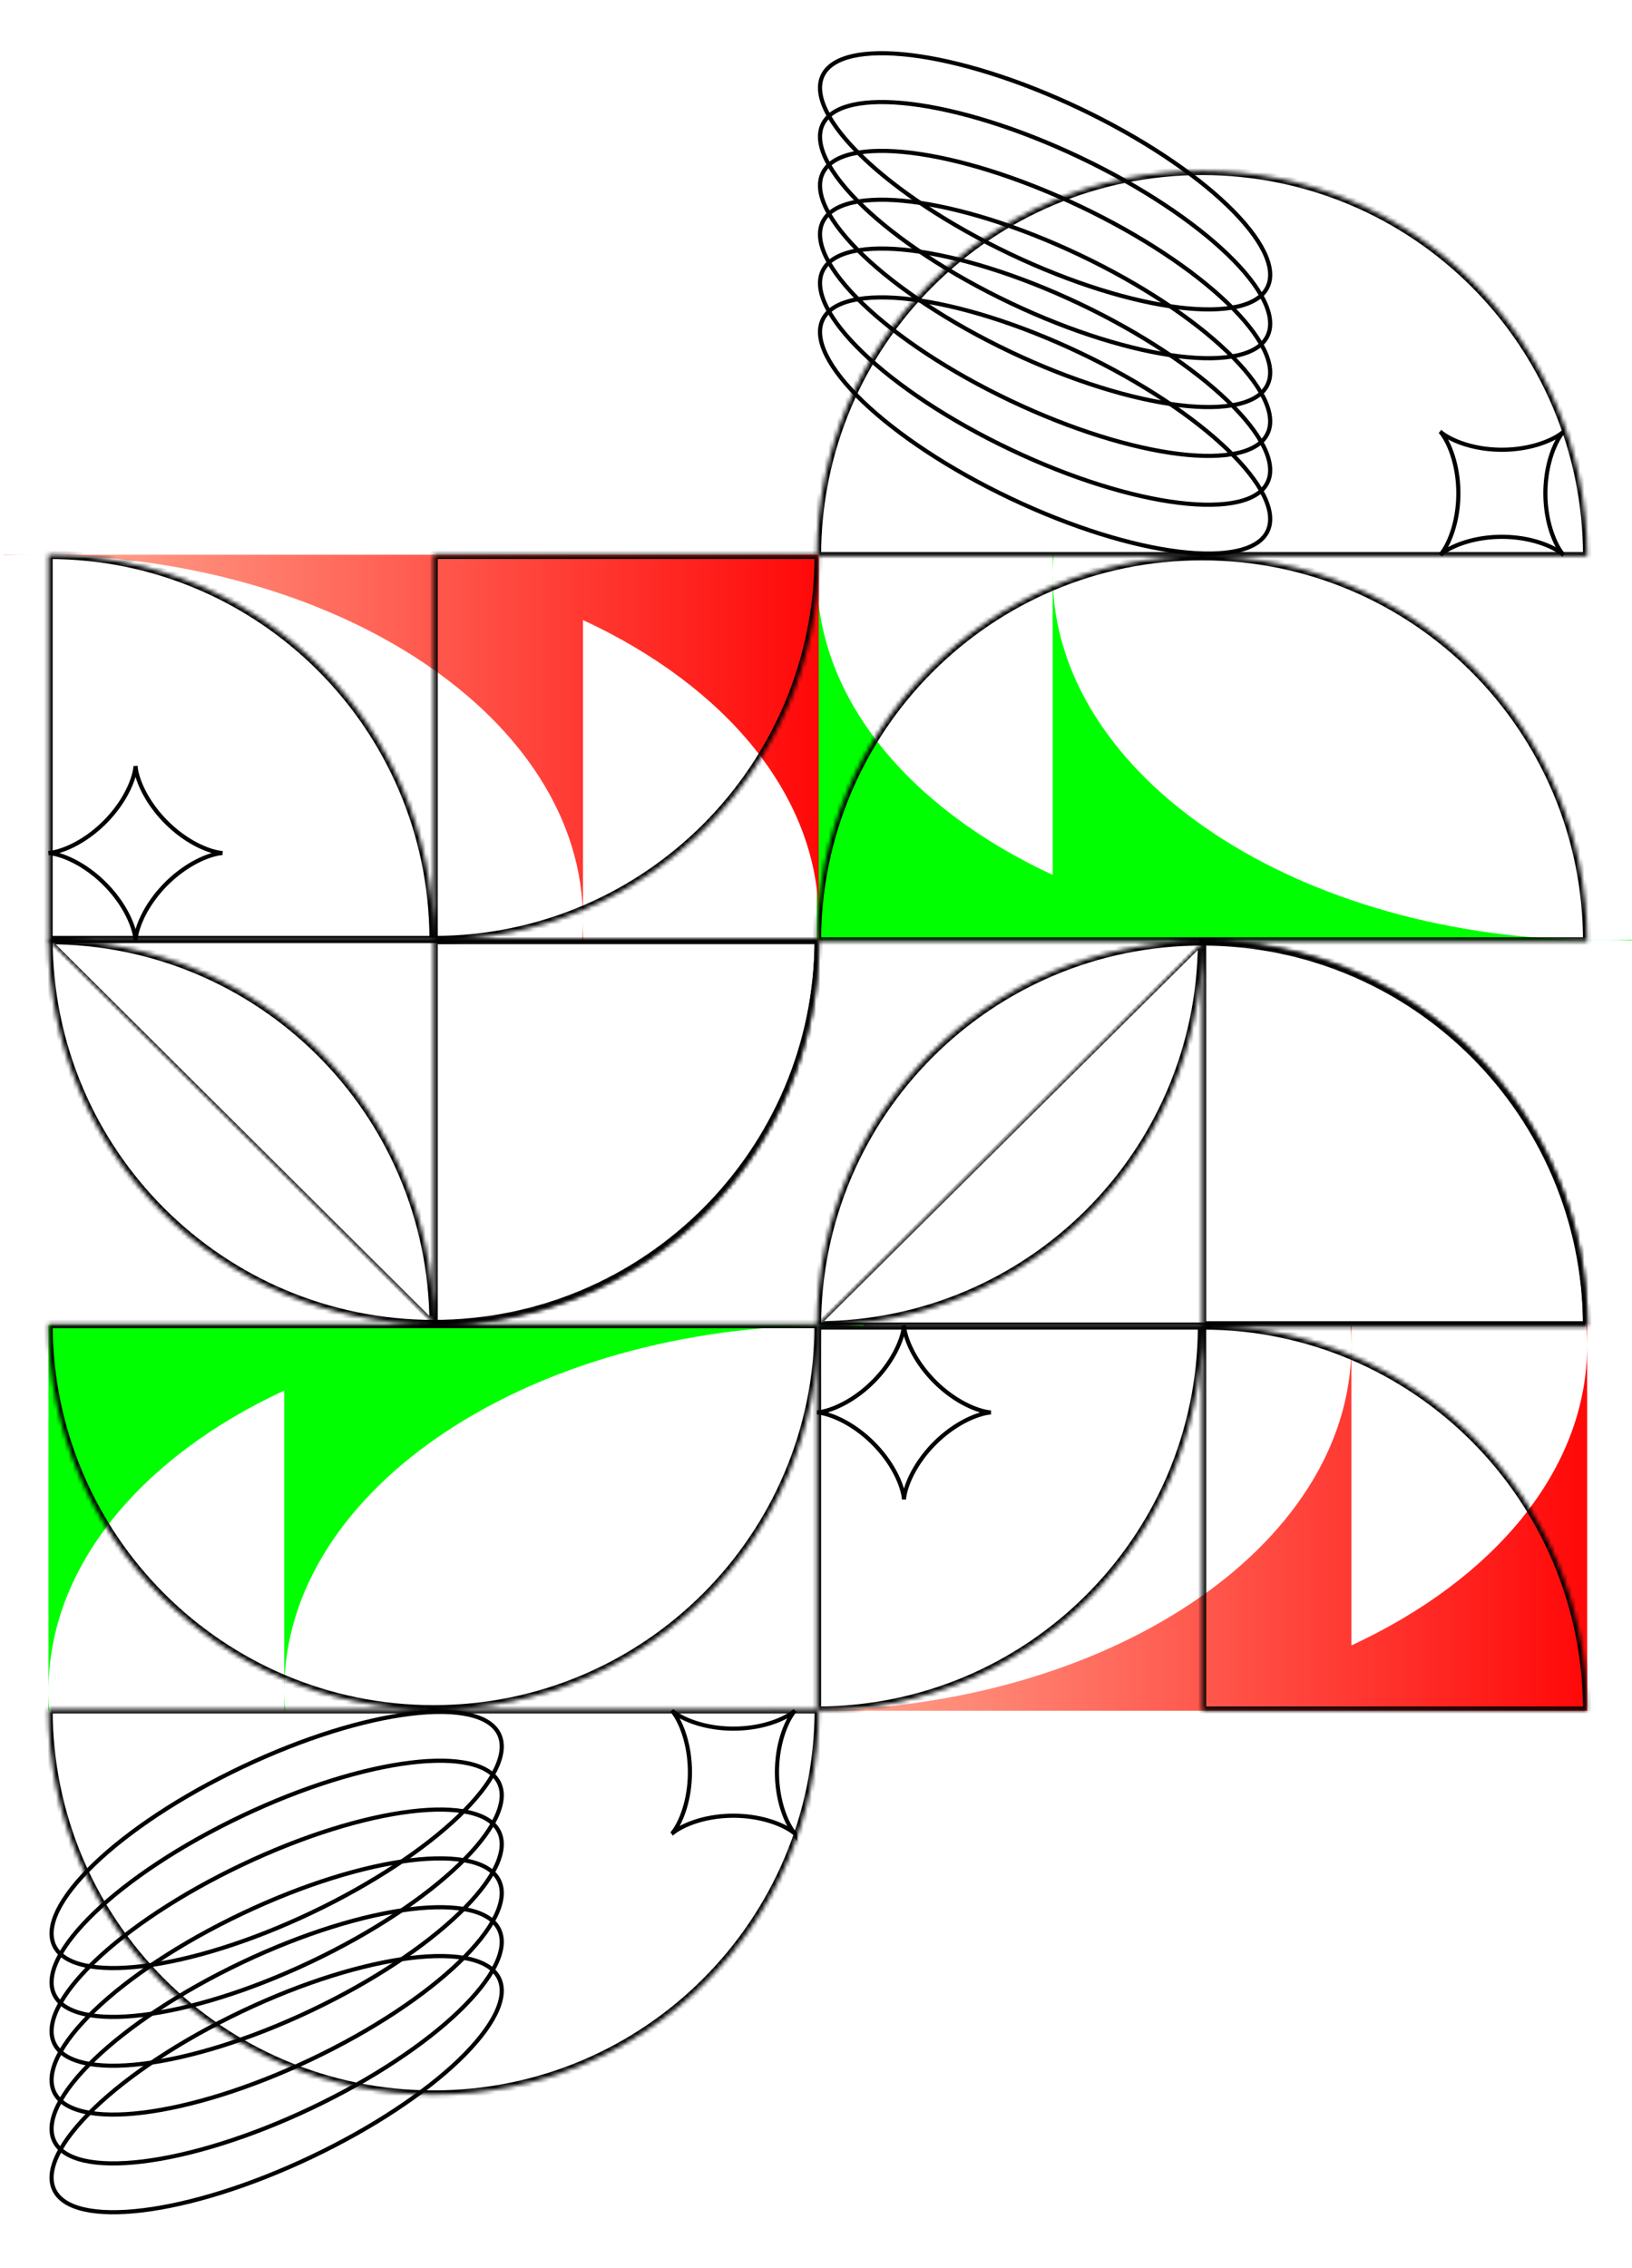 <svg width="393" height="546" viewBox="0 0 393 546" fill="none" xmlns="http://www.w3.org/2000/svg">
<path fill-rule="evenodd" clip-rule="evenodd" d="M325.432 319.043H325.237C325.361 320.566 325.426 322.1 325.432 323.643V319.043ZM325.432 396.087V324.08C325.254 372.553 266.107 411.811 193.172 411.811C190.74 411.811 188.323 411.767 185.924 411.681V411.811H242.695V411.812H382.203V319.043H382.007C382.136 320.638 382.202 322.245 382.202 323.862C382.202 353.774 359.745 380.199 325.432 396.087ZM250.078 411.811C250.032 411.811 249.987 411.811 249.941 411.811C249.896 411.811 249.85 411.811 249.805 411.811H250.078Z" fill="url(#paint0_linear)"/>
<path fill-rule="evenodd" clip-rule="evenodd" d="M253.491 133.564H253.687C253.557 135.16 253.492 136.766 253.492 138.383C253.492 186.956 312.707 226.333 385.752 226.333C388.183 226.333 390.599 226.289 392.998 226.203V226.333H336.23V226.333H196.723V138.524C196.793 168.378 219.232 194.744 253.491 210.608V133.564ZM328.872 226.333C328.909 226.333 328.946 226.333 328.983 226.333C329.02 226.333 329.057 226.333 329.094 226.333H328.872ZM196.723 133.565H196.918C196.792 135.114 196.726 136.673 196.723 138.242V133.565Z" fill="#00FF00"/>
<path d="M305.24 127.86C304.154 130.147 301.695 131.737 298.009 132.575C294.331 133.412 289.519 133.478 283.888 132.789C272.632 131.411 258.222 127.032 243.339 119.966C228.456 112.899 215.955 104.5 207.773 96.648C203.68 92.72 200.689 88.949 199.012 85.57C197.333 82.184 197.011 79.273 198.096 76.987C199.182 74.7 201.641 73.11 205.327 72.272C209.005 71.434 213.818 71.369 219.448 72.058C230.704 73.436 245.114 77.814 259.997 84.881C274.881 91.948 287.382 100.347 295.564 108.199C299.657 112.126 302.648 115.897 304.324 119.277C306.003 122.663 306.326 125.573 305.24 127.86Z" stroke="black"/>
<path d="M305.24 116.104C304.154 118.391 301.695 119.981 298.009 120.82C294.331 121.657 289.519 121.722 283.888 121.033C272.632 119.656 258.222 115.277 243.339 108.21C228.456 101.143 215.955 92.745 207.773 84.893C203.68 80.965 200.689 77.194 199.012 73.814C197.333 70.428 197.011 67.518 198.096 65.231C199.182 62.945 201.641 61.355 205.327 60.516C209.005 59.679 213.818 59.613 219.448 60.302C230.704 61.68 245.114 66.059 259.997 73.126C274.881 80.192 287.382 88.591 295.564 96.443C299.657 100.371 302.648 104.142 304.324 107.521C306.003 110.907 306.326 113.818 305.24 116.104Z" stroke="black"/>
<path d="M305.24 104.349C304.154 106.636 301.695 108.225 298.009 109.064C294.331 109.901 289.519 109.967 283.888 109.278C272.632 107.9 258.222 103.521 243.339 96.454C228.456 89.388 215.955 80.989 207.773 73.137C203.68 69.209 200.689 65.438 199.012 62.059C197.333 58.673 197.011 55.762 198.096 53.476C199.182 51.189 201.641 49.599 205.327 48.76C209.005 47.923 213.818 47.858 219.448 48.547C230.704 49.924 245.114 54.303 259.997 61.37C274.881 68.437 287.382 76.836 295.564 84.688C299.657 88.615 302.648 92.386 304.324 95.766C306.003 99.152 306.326 102.062 305.24 104.349Z" stroke="black"/>
<path d="M305.24 92.593C304.154 94.88 301.695 96.47 298.009 97.308C294.331 98.145 289.519 98.211 283.888 97.522C272.632 96.144 258.222 91.765 243.339 84.699C228.456 77.632 215.955 69.233 207.773 61.381C203.68 57.453 200.689 53.682 199.012 50.303C197.333 46.917 197.011 44.006 198.096 41.72C199.182 39.433 201.641 37.843 205.327 37.005C209.005 36.168 213.818 36.102 219.448 36.791C230.704 38.169 245.114 42.547 259.997 49.614C274.881 56.681 287.382 65.08 295.564 72.932C299.657 76.86 302.648 80.631 304.324 84.01C306.003 87.396 306.326 90.307 305.24 92.593Z" stroke="black"/>
<path d="M305.24 80.837C304.154 83.124 301.695 84.714 298.009 85.552C294.331 86.389 289.519 86.455 283.888 85.766C272.632 84.388 258.222 80.01 243.339 72.943C228.456 65.876 215.955 57.477 207.773 49.625C203.68 45.697 200.689 41.926 199.012 38.547C197.333 35.161 197.011 32.251 198.096 29.964C199.182 27.677 201.641 26.087 205.327 25.249C209.005 24.412 213.818 24.346 219.448 25.035C230.704 26.413 245.114 30.792 259.997 37.858C274.881 44.925 287.382 53.324 295.564 61.176C299.657 65.104 302.648 68.875 304.324 72.254C306.003 75.64 306.326 78.551 305.24 80.837Z" stroke="black"/>
<path d="M305.24 69.082C304.154 71.368 301.695 72.958 298.009 73.797C294.331 74.634 289.519 74.7 283.888 74.01C272.632 72.633 258.222 68.254 243.339 61.187C228.456 54.12 215.955 45.722 207.773 37.87C203.68 33.942 200.689 30.171 199.012 26.792C197.333 23.406 197.011 20.495 198.096 18.208C199.182 15.922 201.641 14.332 205.327 13.493C209.005 12.656 213.818 12.591 219.448 13.28C230.704 14.657 245.114 19.036 259.997 26.103C274.881 33.17 287.382 41.568 295.564 49.42C299.657 53.348 302.648 57.119 304.324 60.498C306.003 63.884 306.326 66.795 305.24 69.082Z" stroke="black"/>
<path fill-rule="evenodd" clip-rule="evenodd" d="M376.487 103.922L376.485 103.924L376.478 103.931L376.467 103.943L376.452 103.959L376.433 103.98L376.41 104.005L376.383 104.036L376.353 104.071L376.318 104.112L376.28 104.158L376.239 104.209L376.195 104.265L376.147 104.327L376.096 104.393L376.042 104.465L375.986 104.543L375.927 104.626L375.865 104.714L375.801 104.808L375.734 104.907L375.665 105.012L375.595 105.122L375.522 105.238L375.447 105.36L375.371 105.486L375.294 105.619L375.215 105.757L375.134 105.9L375.053 106.049L374.971 106.203L374.887 106.363L374.803 106.528L374.719 106.699L374.634 106.874L374.549 107.056L374.463 107.242L374.378 107.433L374.292 107.63L374.207 107.831L374.122 108.038L374.037 108.249L373.953 108.466L373.87 108.687L373.787 108.912L373.706 109.143L373.625 109.377L373.546 109.617L373.468 109.86L373.391 110.108L373.316 110.36L373.242 110.616L373.17 110.875L373.1 111.139L373.032 111.406L372.965 111.677L372.901 111.951L372.839 112.229L372.779 112.509L372.721 112.793L372.666 113.08L372.613 113.369L372.563 113.661L372.515 113.956L372.47 114.252L372.428 114.552L372.388 114.853L372.352 115.156L372.318 115.461L372.287 115.767L372.259 116.075L372.234 116.385L372.212 116.695L372.194 117.007L372.178 117.319L372.165 117.632L372.156 117.946L372.149 118.26L372.146 118.575L372.146 118.889L372.149 119.203L372.155 119.517L372.164 119.831L372.177 120.144L372.192 120.457L372.211 120.769L372.232 121.079L372.257 121.389L372.285 121.697L372.315 122.003L372.349 122.308L372.385 122.612L372.425 122.913L372.467 123.212L372.512 123.51L372.559 123.804L372.609 124.096L372.662 124.386L372.717 124.673L372.774 124.957L372.834 125.238L372.896 125.516L372.96 125.79L373.026 126.061L373.094 126.329L373.164 126.592L373.236 126.852L373.31 127.109L373.385 127.361L373.462 127.609L373.54 127.853L373.619 128.092L373.699 128.327L373.781 128.558L373.863 128.784L373.947 129.006L374.03 129.222L374.115 129.434L374.2 129.641L374.285 129.843L374.371 130.04L374.456 130.232L374.542 130.418L374.627 130.6L374.712 130.776L374.797 130.947L374.881 131.113L374.964 131.273L375.047 131.428L375.128 131.577L375.208 131.721L375.288 131.859L375.365 131.992L375.442 132.119L375.516 132.241L375.589 132.357L375.66 132.468L375.729 132.573L375.796 132.673L375.86 132.767L375.922 132.856L375.981 132.939L376.038 133.017L376.092 133.09L376.143 133.157L376.191 133.219L376.236 133.275L376.277 133.327L376.315 133.373L376.35 133.414L376.381 133.45L376.408 133.481L376.431 133.507L376.451 133.528L376.466 133.545L376.477 133.557L376.484 133.564L376.487 133.566L376.485 133.565L376.478 133.558L376.467 133.548L376.452 133.533L376.431 133.514L376.406 133.492L376.376 133.465L376.34 133.435L376.3 133.401L376.255 133.363L376.204 133.322L376.149 133.278L376.088 133.231L376.021 133.18L375.95 133.127L375.872 133.07L375.79 133.011L375.702 132.95L375.609 132.886L375.51 132.819L375.405 132.751L375.296 132.68L375.18 132.608L375.059 132.533L374.933 132.457L374.801 132.38L374.663 132.301L374.52 132.221L374.372 132.139L374.218 132.057L374.059 131.974L373.894 131.89L373.724 131.805L373.549 131.72L373.368 131.635L373.182 131.55L372.991 131.464L372.795 131.379L372.594 131.293L372.388 131.208L372.177 131.124L371.961 131.04L371.74 130.956L371.515 130.874L371.285 130.792L371.05 130.711L370.811 130.632L370.568 130.554L370.321 130.477L370.069 130.401L369.814 130.328L369.554 130.255L369.291 130.185L369.024 130.117L368.754 130.05L368.48 129.986L368.203 129.923L367.922 129.863L367.639 129.805L367.352 129.75L367.063 129.697L366.771 129.646L366.477 129.599L366.18 129.553L365.881 129.511L365.58 129.471L365.277 129.434L364.972 129.4L364.666 129.369L364.358 129.341L364.049 129.316L363.738 129.294L363.427 129.275L363.115 129.259L362.801 129.246L362.488 129.236L362.174 129.229L361.859 129.226L361.545 129.225L361.231 129.228L360.916 129.234L360.603 129.243L360.289 129.255L359.977 129.271L359.665 129.289L359.355 129.31L359.045 129.335L358.737 129.362L358.43 129.393L358.125 129.426L357.821 129.462L357.52 129.501L357.22 129.543L356.923 129.588L356.628 129.635L356.336 129.685L356.046 129.737L355.759 129.792L355.475 129.849L355.193 129.909L354.915 129.971L354.641 130.034L354.369 130.101L354.102 130.169L353.837 130.238L353.577 130.31L353.321 130.384L353.068 130.459L352.82 130.535L352.575 130.613L352.336 130.692L352.1 130.773L351.869 130.854L351.643 130.936L351.421 131.02L351.204 131.103L350.991 131.188L350.784 131.273L350.582 131.358L350.384 131.444L350.192 131.529L350.005 131.615L349.823 131.7L349.647 131.785L349.475 131.87L349.309 131.954L349.149 132.037L348.994 132.12L348.844 132.201L348.7 132.282L348.561 132.361L348.427 132.439L348.3 132.515L348.177 132.59L348.061 132.663L347.95 132.734L347.844 132.803L347.744 132.87L347.649 132.935L347.56 132.997L347.476 133.056L347.398 133.113L347.325 133.168L347.257 133.219L347.195 133.267L347.138 133.312L347.086 133.354L347.039 133.392L346.998 133.427L346.962 133.458L346.93 133.486L346.904 133.509L346.882 133.529L346.865 133.545L346.853 133.556L346.845 133.563L346.843 133.566L346.844 133.565L346.85 133.559L346.86 133.548L346.874 133.533L346.893 133.513L346.915 133.488L346.942 133.458L346.972 133.423L347.005 133.383L347.043 133.338L347.083 133.288L347.127 133.233L347.174 133.172L347.225 133.106L347.278 133.035L347.334 132.958L347.393 132.876L347.454 132.789L347.518 132.696L347.584 132.598L347.653 132.494L347.723 132.384L347.796 132.269L347.87 132.149L347.946 132.023L348.023 131.891L348.102 131.754L348.182 131.612L348.263 131.464L348.345 131.31L348.429 131.151L348.512 130.987L348.597 130.817L348.682 130.642L348.767 130.462L348.853 130.277L348.938 130.086L349.024 129.891L349.109 129.69L349.194 129.484L349.279 129.273L349.363 129.058L349.446 128.838L349.529 128.613L349.61 128.383L349.691 128.149L349.771 127.91L349.849 127.667L349.926 127.42L350.002 127.169L350.075 126.914L350.148 126.655L350.218 126.392L350.287 126.125L350.354 125.855L350.418 125.581L350.481 125.304L350.541 125.024L350.599 124.741L350.655 124.455L350.708 124.166L350.759 123.874L350.807 123.58L350.852 123.284L350.895 122.985L350.935 122.684L350.972 122.381L351.006 122.076L351.037 121.77L351.066 121.462L351.091 121.153L351.114 120.843L351.133 120.531L351.149 120.219L351.162 119.906L351.172 119.592L351.179 119.278L351.183 118.964L351.184 118.65L351.181 118.335L351.175 118.021L351.167 117.707L351.155 117.394L351.14 117.081L351.122 116.77L351.1 116.459L351.076 116.149L351.049 115.841L351.019 115.534L350.986 115.229L350.95 114.925L350.911 114.623L350.869 114.324L350.825 114.026L350.778 113.731L350.728 113.438L350.676 113.148L350.621 112.861L350.564 112.577L350.505 112.295L350.443 112.017L350.38 111.742L350.314 111.47L350.246 111.202L350.176 110.938L350.104 110.677L350.031 110.421L349.956 110.168L349.88 109.919L349.802 109.674L349.723 109.434L349.643 109.198L349.561 108.967L349.479 108.74L349.396 108.518L349.312 108.3L349.228 108.088L349.143 107.88L349.058 107.677L348.972 107.48L348.887 107.287L348.801 107.099L348.716 106.917L348.631 106.74L348.546 106.568L348.462 106.402L348.378 106.241L348.296 106.085L348.214 105.935L348.134 105.79L348.054 105.651L347.976 105.518L347.9 105.389L347.825 105.267L347.752 105.149L347.68 105.038L347.611 104.932L347.544 104.831L347.479 104.736L347.417 104.646L347.357 104.562L347.3 104.483L347.246 104.41L347.194 104.342L347.146 104.279L347.1 104.222L347.058 104.17L347.02 104.123L346.985 104.081L346.953 104.044L346.925 104.012L346.901 103.985L346.881 103.963L346.865 103.946L346.853 103.933L346.846 103.926L346.843 103.922L346.844 103.923L346.849 103.929L346.86 103.939L346.875 103.953L346.894 103.971L346.919 103.993L346.948 104.019L346.983 104.049L347.022 104.082L347.067 104.119L347.117 104.159L347.171 104.203L347.232 104.25L347.297 104.3L347.368 104.353L347.444 104.409L347.526 104.468L347.613 104.529L347.705 104.593L347.803 104.659L347.907 104.727L348.016 104.797L348.13 104.869L348.25 104.943L348.376 105.019L348.507 105.096L348.644 105.175L348.786 105.255L348.933 105.336L349.086 105.418L349.245 105.502L349.409 105.585L349.578 105.67L349.752 105.755L349.932 105.84L350.117 105.925L350.307 106.011L350.503 106.096L350.703 106.182L350.908 106.267L351.119 106.352L351.334 106.436L351.554 106.519L351.778 106.602L352.007 106.684L352.241 106.764L352.479 106.844L352.722 106.923L352.969 107L353.22 107.075L353.474 107.149L353.733 107.222L353.996 107.292L354.262 107.361L354.532 107.428L354.806 107.493L355.082 107.556L355.362 107.616L355.645 107.674L355.931 107.73L356.22 107.783L356.511 107.834L356.805 107.883L357.102 107.928L357.4 107.971L357.701 108.011L358.004 108.049L358.308 108.083L358.614 108.115L358.922 108.143L359.231 108.169L359.541 108.192L359.853 108.211L360.165 108.228L360.478 108.241L360.791 108.251L361.105 108.258L361.42 108.263L361.734 108.263L362.049 108.261L362.363 108.256L362.677 108.247L362.99 108.235L363.303 108.221L363.614 108.203L363.925 108.182L364.235 108.158L364.544 108.131L364.851 108.101L365.156 108.068L365.46 108.032L365.762 107.994L366.061 107.952L366.359 107.908L366.654 107.861L366.947 107.812L367.237 107.76L367.525 107.706L367.81 107.649L368.091 107.59L368.37 107.528L368.645 107.464L368.917 107.399L369.185 107.331L369.45 107.261L369.711 107.19L369.968 107.117L370.221 107.042L370.47 106.966L370.715 106.888L370.956 106.809L371.192 106.729L371.424 106.648L371.651 106.565L371.873 106.482L372.091 106.399L372.304 106.314L372.512 106.229L372.716 106.144L372.914 106.059L373.107 105.973L373.295 105.888L373.477 105.802L373.655 105.717L373.827 105.632L373.994 105.548L374.155 105.465L374.311 105.382L374.462 105.3L374.607 105.22L374.747 105.14L374.881 105.062L375.01 104.985L375.133 104.91L375.25 104.837L375.362 104.766L375.469 104.696L375.57 104.629L375.666 104.564L375.756 104.502L375.84 104.442L375.919 104.384L375.993 104.33L376.062 104.278L376.125 104.229L376.183 104.184L376.235 104.141L376.283 104.102L376.325 104.067L376.362 104.035L376.394 104.007L376.422 103.983L376.444 103.962L376.462 103.946L376.475 103.934L376.483 103.926L376.487 103.922L376.487 103.922Z" stroke="black"/>
<path fill-rule="evenodd" clip-rule="evenodd" d="M238.646 340.004L238.643 340.004L238.633 340.004L238.618 340.005L238.596 340.005L238.567 340.007L238.533 340.009L238.492 340.011L238.445 340.015L238.392 340.019L238.333 340.025L238.268 340.032L238.197 340.04L238.12 340.05L238.037 340.061L237.948 340.074L237.853 340.089L237.752 340.106L237.646 340.124L237.534 340.145L237.417 340.168L237.294 340.194L237.166 340.222L237.033 340.252L236.895 340.286L236.751 340.322L236.603 340.36L236.449 340.402L236.291 340.447L236.128 340.494L235.961 340.545L235.789 340.599L235.613 340.657L235.433 340.717L235.248 340.782L235.06 340.849L234.868 340.92L234.672 340.995L234.472 341.074L234.269 341.156L234.063 341.242L233.854 341.332L233.642 341.425L233.427 341.523L233.209 341.624L232.988 341.729L232.765 341.838L232.54 341.951L232.312 342.068L232.083 342.189L231.852 342.314L231.619 342.443L231.384 342.576L231.148 342.712L230.911 342.853L230.672 342.997L230.433 343.146L230.193 343.298L229.952 343.454L229.711 343.614L229.469 343.778L229.227 343.945L228.985 344.116L228.743 344.29L228.501 344.469L228.26 344.65L228.019 344.835L227.779 345.024L227.539 345.215L227.3 345.41L227.063 345.608L226.827 345.81L226.591 346.014L226.358 346.221L226.126 346.43L225.895 346.643L225.667 346.858L225.44 347.076L225.216 347.295L224.993 347.518L224.773 347.742L224.555 347.969L224.34 348.197L224.127 348.427L223.917 348.659L223.71 348.893L223.506 349.128L223.304 349.364L223.106 349.601L222.911 349.84L222.719 350.079L222.53 350.32L222.345 350.56L222.163 350.802L221.985 351.044L221.81 351.286L221.639 351.528L221.471 351.77L221.307 352.011L221.147 352.253L220.99 352.494L220.838 352.734L220.689 352.973L220.544 353.212L220.403 353.449L220.266 353.685L220.133 353.92L220.004 354.153L219.879 354.384L219.758 354.614L219.641 354.842L219.527 355.067L219.418 355.29L219.312 355.511L219.211 355.729L219.113 355.945L219.019 356.157L218.929 356.367L218.843 356.573L218.76 356.776L218.682 356.976L218.606 357.172L218.535 357.365L218.467 357.553L218.402 357.738L218.341 357.919L218.284 358.095L218.229 358.267L218.178 358.435L218.13 358.598L218.085 358.757L218.044 358.91L218.005 359.059L217.969 359.203L217.935 359.342L217.904 359.476L217.876 359.604L217.851 359.728L217.827 359.845L217.806 359.957L217.787 360.064L217.77 360.165L217.755 360.26L217.742 360.35L217.731 360.433L217.721 360.511L217.713 360.583L217.706 360.648L217.7 360.708L217.695 360.761L217.692 360.809L217.689 360.85L217.687 360.885L217.686 360.914L217.685 360.936L217.684 360.952L217.684 360.962L217.684 360.966L217.684 360.963L217.684 360.954L217.684 360.939L217.683 360.918L217.682 360.89L217.68 360.856L217.677 360.816L217.674 360.769L217.669 360.717L217.664 360.658L217.657 360.593L217.649 360.523L217.639 360.446L217.628 360.363L217.615 360.275L217.601 360.181L217.584 360.081L217.566 359.975L217.545 359.863L217.522 359.747L217.496 359.624L217.469 359.497L217.438 359.364L217.405 359.226L217.37 359.083L217.331 358.934L217.29 358.781L217.245 358.624L217.198 358.461L217.147 358.294L217.094 358.123L217.036 357.947L216.976 357.767L216.912 357.583L216.845 357.395L216.774 357.203L216.699 357.007L216.621 356.808L216.539 356.606L216.453 356.4L216.364 356.191L216.271 355.979L216.174 355.764L216.073 355.546L215.968 355.326L215.859 355.103L215.746 354.878L215.63 354.65L215.509 354.421L215.384 354.19L215.256 353.957L215.123 353.723L214.987 353.487L214.847 353.25L214.703 353.011L214.554 352.772L214.403 352.532L214.247 352.291L214.087 352.05L213.924 351.808L213.757 351.566L213.586 351.324L213.412 351.082L213.234 350.84L213.053 350.599L212.868 350.358L212.68 350.118L212.488 349.878L212.294 349.639L212.096 349.402L211.895 349.165L211.691 348.93L211.484 348.696L211.275 348.464L211.062 348.234L210.848 348.005L210.63 347.778L210.41 347.553L210.188 347.331L209.964 347.11L209.738 346.892L209.51 346.677L209.279 346.464L209.048 346.254L208.814 346.046L208.579 345.842L208.343 345.64L208.106 345.442L207.867 345.246L207.628 345.054L207.388 344.865L207.147 344.68L206.906 344.497L206.664 344.319L206.422 344.143L206.18 343.972L205.938 343.804L205.696 343.64L205.455 343.479L205.214 343.323L204.974 343.17L204.734 343.021L204.496 342.876L204.258 342.734L204.022 342.597L203.787 342.464L203.554 342.334L203.322 342.209L203.093 342.087L202.865 341.97L202.639 341.856L202.416 341.746L202.195 341.64L201.976 341.539L201.761 341.441L201.548 341.346L201.338 341.256L201.132 341.169L200.928 341.087L200.728 341.008L200.532 340.932L200.339 340.86L200.15 340.792L199.965 340.727L199.784 340.666L199.607 340.608L199.435 340.553L199.267 340.502L199.103 340.454L198.944 340.409L198.79 340.367L198.641 340.328L198.496 340.291L198.357 340.258L198.223 340.227L198.094 340.198L197.97 340.172L197.852 340.149L197.74 340.128L197.633 340.108L197.531 340.091L197.436 340.076L197.346 340.063L197.262 340.051L197.183 340.042L197.111 340.033L197.045 340.026L196.985 340.02L196.931 340.015L196.883 340.012L196.842 340.009L196.806 340.007L196.777 340.006L196.754 340.005L196.737 340.004L196.727 340.004L196.723 340.004L196.725 340.004L196.733 340.004L196.748 340.004L196.769 340.003L196.796 340.002L196.83 340L196.869 339.997L196.915 339.994L196.967 339.99L197.025 339.984L197.09 339.978L197.16 339.97L197.236 339.96L197.318 339.949L197.406 339.936L197.5 339.922L197.6 339.905L197.705 339.887L197.816 339.866L197.932 339.844L198.054 339.818L198.181 339.791L198.314 339.761L198.451 339.728L198.594 339.693L198.742 339.654L198.895 339.613L199.052 339.569L199.214 339.522L199.381 339.471L199.552 339.418L199.727 339.361L199.907 339.301L200.091 339.237L200.278 339.17L200.47 339.099L200.665 339.025L200.864 338.947L201.066 338.866L201.272 338.78L201.481 338.691L201.693 338.598L201.907 338.501L202.125 338.401L202.345 338.296L202.568 338.188L202.793 338.075L203.02 337.959L203.249 337.839L203.48 337.714L203.713 337.586L203.947 337.454L204.183 337.318L204.42 337.178L204.658 337.034L204.897 336.886L205.137 336.735L205.378 336.579L205.619 336.42L205.861 336.257L206.103 336.09L206.345 335.92L206.587 335.746L206.829 335.568L207.07 335.387L207.311 335.203L207.552 335.015L207.791 334.824L208.03 334.629L208.268 334.432L208.504 334.231L208.74 334.027L208.974 333.821L209.206 333.611L209.436 333.399L209.665 333.185L209.892 332.967L210.117 332.748L210.34 332.526L210.56 332.302L210.779 332.076L210.994 331.848L211.207 331.618L211.418 331.386L211.625 331.153L211.83 330.918L212.032 330.682L212.231 330.445L212.427 330.206L212.619 329.967L212.808 329.727L212.994 329.486L213.177 329.245L213.356 329.003L213.531 328.761L213.703 328.519L213.871 328.277L214.036 328.035L214.196 327.794L214.353 327.553L214.506 327.313L214.656 327.073L214.801 326.834L214.943 326.597L215.08 326.361L215.214 326.126L215.344 325.892L215.47 325.66L215.592 325.431L215.71 325.203L215.823 324.977L215.934 324.753L216.04 324.532L216.142 324.314L216.24 324.098L216.335 323.885L216.425 323.675L216.512 323.468L216.595 323.264L216.675 323.064L216.75 322.867L216.822 322.674L216.891 322.485L216.956 322.299L217.018 322.118L217.076 321.941L217.131 321.768L217.182 321.6L217.231 321.436L217.276 321.276L217.318 321.122L217.358 320.972L217.394 320.827L217.428 320.688L217.459 320.553L217.488 320.424L217.514 320.3L217.538 320.181L217.559 320.068L217.578 319.961L217.596 319.859L217.611 319.763L217.624 319.672L217.636 319.588L217.646 319.509L217.655 319.437L217.662 319.37L217.668 319.309L217.673 319.255L217.676 319.207L217.679 319.165L217.681 319.129L217.683 319.099L217.684 319.075L217.684 319.058L217.684 319.047L217.684 319.043L217.684 319.044L217.684 319.052L217.685 319.066L217.685 319.087L217.686 319.114L217.688 319.147L217.691 319.186L217.694 319.231L217.698 319.283L217.704 319.34L217.71 319.404L217.718 319.474L217.727 319.55L217.738 319.631L217.751 319.719L217.765 319.812L217.782 319.911L217.8 320.016L217.82 320.127L217.843 320.243L217.868 320.364L217.895 320.491L217.925 320.623L217.958 320.76L217.993 320.902L218.031 321.05L218.072 321.202L218.116 321.359L218.163 321.521L218.213 321.687L218.266 321.858L218.323 322.033L218.383 322.212L218.446 322.396L218.513 322.583L218.583 322.774L218.657 322.969L218.735 323.168L218.816 323.37L218.901 323.575L218.99 323.784L219.083 323.996L219.179 324.21L219.28 324.427L219.384 324.647L219.492 324.87L219.604 325.094L219.72 325.321L219.84 325.55L219.964 325.781L220.092 326.014L220.224 326.248L220.359 326.484L220.499 326.721L220.643 326.959L220.79 327.198L220.941 327.438L221.097 327.679L221.256 327.92L221.418 328.162L221.585 328.404L221.755 328.646L221.929 328.888L222.106 329.129L222.287 329.371L222.471 329.612L222.659 329.852L222.849 330.092L223.044 330.331L223.241 330.569L223.441 330.805L223.645 331.041L223.851 331.275L224.06 331.507L224.272 331.738L224.486 331.967L224.703 332.194L224.923 332.419L225.145 332.642L225.368 332.863L225.594 333.081L225.822 333.297L226.052 333.51L226.284 333.721L226.517 333.929L226.751 334.134L226.987 334.336L227.225 334.535L227.463 334.731L227.702 334.924L227.942 335.113L228.183 335.299L228.424 335.482L228.666 335.661L228.908 335.837L229.15 336.009L229.392 336.178L229.634 336.342L229.875 336.504L230.116 336.661L230.357 336.814L230.596 336.964L230.835 337.11L231.073 337.252L231.309 337.39L231.544 337.524L231.778 337.654L232.009 337.78L232.239 337.902L232.468 338.02L232.694 338.134L232.917 338.245L233.139 338.351L233.357 338.454L233.573 338.552L233.787 338.647L233.997 338.738L234.204 338.825L234.408 338.909L234.609 338.988L234.806 339.064L234.999 339.137L235.189 339.205L235.374 339.271L235.556 339.333L235.733 339.391L235.907 339.446L236.075 339.498L236.24 339.547L236.399 339.592L236.554 339.635L236.704 339.675L236.849 339.711L236.99 339.745L237.125 339.777L237.254 339.806L237.379 339.832L237.498 339.856L237.611 339.877L237.719 339.897L237.821 339.914L237.918 339.93L238.009 339.943L238.094 339.955L238.173 339.965L238.246 339.974L238.313 339.981L238.374 339.987L238.429 339.992L238.478 339.996L238.521 339.999L238.557 340.001L238.587 340.002L238.611 340.003L238.629 340.004L238.64 340.004L238.646 340.004L238.646 340.004Z" stroke="black"/>
<mask id="path-11-inside-1" fill="white">
<path fill-rule="evenodd" clip-rule="evenodd" d="M289.463 226.304V226.303V226.304ZM289.463 226.303L196.723 226.303L289.463 226.303ZM196.723 226.303L196.723 319.043L196.723 226.303ZM196.723 319.043H196.724H196.723ZM196.724 319.043C247.717 319.043 289.097 277.887 289.461 226.979L196.724 319.043ZM289.463 226.304C340.681 226.304 382.201 267.825 382.201 319.043L289.57 319.043C340.739 319.101 382.201 360.599 382.201 411.782H289.461L289.461 319.719C289.097 370.626 247.717 411.782 196.724 411.782H196.723L196.723 319.043L289.461 319.043L289.461 319.043L289.461 319.043V226.979"/>
</mask>
<path d="M289.463 226.303H289.963V225.803L289.463 225.803V226.303ZM196.723 226.303L196.723 225.803H196.223L196.223 226.303L196.723 226.303ZM196.723 319.043H196.223V319.543H196.723V319.043ZM196.724 319.043V319.543H196.93L197.076 319.398L196.724 319.043ZM289.461 226.979L289.813 227.334L289.96 227.188L289.961 226.981L289.461 226.979ZM289.963 226.304V226.303H288.963V226.304H289.963ZM289.463 225.803L196.723 225.803L196.723 226.803L289.463 226.803V225.803ZM196.223 226.303L196.223 319.043H197.223L197.223 226.303L196.223 226.303ZM196.723 319.543H196.724V318.543H196.723V319.543ZM197.076 319.398L289.813 227.334L289.108 226.624L196.372 318.688L197.076 319.398ZM289.961 226.981L289.963 226.305L288.963 226.302L288.961 226.978L289.961 226.981ZM289.463 226.303H290.463V225.303L289.463 225.303V226.303ZM196.723 226.303L196.723 225.303H195.723L195.723 226.303L196.723 226.303ZM196.723 319.043H195.723V320.043H196.723V319.043ZM289.461 226.979H290.461L288.461 226.972L289.461 226.979ZM382.201 319.043V320.043H383.201V319.043H382.201ZM289.57 319.043V318.043L289.568 320.043L289.57 319.043ZM382.201 411.782V412.782H383.201V411.782H382.201ZM289.461 411.782H288.461V412.782H289.461V411.782ZM289.461 319.719H290.461L288.461 319.711L289.461 319.719ZM196.723 411.782H195.723V412.782H196.723V411.782ZM196.723 319.043L196.723 318.043H195.723L195.723 319.043H196.723ZM289.461 319.043V320.043H290.503L290.46 319.001L289.461 319.043ZM289.461 319.043L288.468 318.919L288.458 319.001L288.462 319.084L289.461 319.043ZM289.461 319.043L290.453 319.167L290.461 319.105V319.043H289.461ZM290.463 226.304V226.303H288.463V226.304H290.463ZM289.463 225.303L196.723 225.303L196.723 227.303L289.463 227.303V225.303ZM195.723 226.303L195.723 319.043H197.723L197.723 226.303L195.723 226.303ZM196.723 320.043H196.724V318.043H196.723V320.043ZM196.724 320.043C248.267 320.043 290.093 278.443 290.461 226.986L288.461 226.972C288.101 277.33 247.167 318.043 196.724 318.043V320.043ZM289.463 227.304C340.129 227.304 381.201 268.377 381.201 319.043H383.201C383.201 267.272 341.233 225.304 289.463 225.304L289.463 227.304ZM382.201 318.043L289.57 318.043V320.043L382.201 320.043V318.043ZM289.568 320.043C340.186 320.1 381.201 361.151 381.201 411.782H383.201C383.201 360.047 341.292 318.102 289.571 318.043L289.568 320.043ZM382.201 410.782H289.461V412.782H382.201V410.782ZM290.461 411.782L290.461 319.719H288.461L288.461 411.782H290.461ZM288.461 319.711C288.101 370.07 247.167 410.782 196.724 410.782V412.782C248.267 412.782 290.093 371.182 290.461 319.726L288.461 319.711ZM196.724 410.782H196.723V412.782H196.724V410.782ZM197.723 411.782L197.723 319.043H195.723L195.723 411.782H197.723ZM196.723 320.043L289.461 320.043V318.043L196.723 318.043L196.723 320.043ZM290.46 319.001L290.46 319.001L288.462 319.084L288.462 319.085L290.46 319.001ZM290.453 319.167L290.453 319.167L288.468 318.919L288.468 318.919L290.453 319.167ZM290.461 319.043V226.979H288.461V319.043H290.461Z" fill="black" mask="url(#path-11-inside-1)"/>
<mask id="path-13-inside-2" fill="white">
<path fill-rule="evenodd" clip-rule="evenodd" d="M382.203 133.882L382.203 133.882C382.203 82.663 340.682 41.143 289.463 41.143C238.245 41.143 196.724 82.663 196.724 133.882L196.724 133.882L289.462 133.882C238.244 133.882 196.723 175.403 196.723 226.621L289.463 226.621C238.244 226.621 196.723 268.142 196.723 319.361L382.202 319.361C382.202 268.142 340.681 226.621 289.463 226.621L382.202 226.621C382.202 175.403 340.681 133.882 289.462 133.882L382.203 133.882Z"/>
</mask>
<path d="M382.203 133.882L383.203 133.882L382.203 133.882ZM382.203 133.882L382.203 134.882L383.203 134.882L383.203 133.882L382.203 133.882ZM196.724 133.882L195.724 133.882L195.724 134.882L196.724 134.882L196.724 133.882ZM289.462 133.882L289.462 134.882L289.462 133.882ZM196.723 226.621L195.723 226.621L195.723 227.621L196.723 227.621L196.723 226.621ZM196.723 319.361L195.723 319.361L195.723 320.361L196.723 320.361L196.723 319.361ZM382.202 319.361L382.202 320.361L383.202 320.361L383.202 319.361L382.202 319.361ZM382.202 226.621L382.202 227.621L383.202 227.621L383.202 226.621L382.202 226.621ZM381.203 133.882L381.203 133.882L383.203 133.882L383.203 133.882L381.203 133.882ZM289.463 42.143C340.13 42.143 381.203 83.216 381.203 133.882L383.203 133.882C383.203 82.111 341.234 40.143 289.463 40.143L289.463 42.143ZM197.724 133.882C197.724 83.216 238.797 42.143 289.463 42.143L289.463 40.143C237.693 40.143 195.724 82.111 195.724 133.882L197.724 133.882ZM197.724 133.882L197.724 133.882L195.724 133.882L195.724 133.882L197.724 133.882ZM289.462 132.882L196.724 132.882L196.724 134.882L289.462 134.882L289.462 132.882ZM289.462 132.882C237.692 132.882 195.723 174.851 195.723 226.621L197.723 226.621C197.723 175.955 238.796 134.882 289.462 134.882L289.462 132.882ZM196.723 227.621L289.463 227.621L289.463 225.621L196.723 225.621L196.723 227.621ZM289.463 225.621C237.692 225.621 195.723 267.59 195.723 319.361L197.723 319.361C197.723 268.694 238.796 227.621 289.463 227.621L289.463 225.621ZM196.723 320.361L382.202 320.361L382.202 318.361L196.723 318.361L196.723 320.361ZM383.202 319.361C383.202 267.59 341.233 225.621 289.463 225.621L289.463 227.621C340.129 227.621 381.202 268.694 381.202 319.361L383.202 319.361ZM289.463 227.621L382.202 227.621L382.202 225.621L289.463 225.621L289.463 227.621ZM383.202 226.621C383.202 174.851 341.233 132.882 289.462 132.882L289.462 134.882C340.129 134.882 381.202 175.955 381.202 226.621L383.202 226.621ZM382.203 132.882L289.462 132.882L289.462 134.882L382.203 134.882L382.203 132.882Z" fill="black" mask="url(#path-13-inside-2)"/>
<path fill-rule="evenodd" clip-rule="evenodd" d="M140.387 226.302H140.191C140.32 224.707 140.386 223.1 140.386 221.483C140.386 172.91 81.171 133.534 8.125 133.534C5.694 133.534 3.278 133.577 0.879 133.663V133.534H57.649V133.533H197.157V226.302H196.962C197.091 224.706 197.157 223.1 197.157 221.483C197.157 191.571 174.7 165.146 140.387 149.257V226.302ZM65.044 133.534C64.995 133.534 64.945 133.534 64.896 133.534C64.847 133.534 64.798 133.534 64.749 133.534H65.044Z" fill="url(#paint1_linear)"/>
<path fill-rule="evenodd" clip-rule="evenodd" d="M68.446 411.781H68.641C68.517 410.256 68.451 408.722 68.446 407.178V411.781ZM68.446 334.737V406.745C68.621 358.272 127.769 319.012 200.706 319.012C203.138 319.012 205.554 319.056 207.953 319.142V319.012H151.184V319.011H11.677V411.78H11.873C11.743 410.185 11.678 408.578 11.678 406.961C11.678 377.049 34.133 350.625 68.446 334.737ZM143.753 319.012C143.815 319.012 143.876 319.012 143.938 319.012C143.999 319.012 144.061 319.012 144.123 319.012H143.753Z" fill="#00FF00"/>
<path d="M120.193 417.485C119.108 415.198 116.648 413.608 112.963 412.769C109.285 411.932 104.472 411.867 98.841 412.556C87.585 413.933 73.175 418.312 58.292 425.379C43.409 432.446 30.908 440.845 22.726 448.697C18.633 452.624 15.642 456.395 13.966 459.775C12.287 463.161 11.964 466.071 13.05 468.358C14.136 470.645 16.595 472.234 20.28 473.073C23.959 473.91 28.771 473.976 34.402 473.287C45.658 471.909 60.068 467.53 74.951 460.464C89.834 453.397 102.335 444.998 110.517 437.146C114.61 433.218 117.601 429.447 119.277 426.068C120.957 422.682 121.279 419.771 120.193 417.485Z" stroke="black"/>
<path d="M120.193 429.24C119.108 426.954 116.648 425.364 112.963 424.525C109.285 423.688 104.472 423.622 98.841 424.311C87.585 425.689 73.175 430.068 58.292 437.135C43.409 444.201 30.908 452.6 22.726 460.452C18.633 464.38 15.642 468.151 13.966 471.53C12.287 474.916 11.964 477.827 13.05 480.114C14.136 482.4 16.595 483.99 20.28 484.829C23.959 485.666 28.771 485.731 34.402 485.042C45.658 483.665 60.068 479.286 74.951 472.219C89.834 465.152 102.335 456.754 110.517 448.902C114.61 444.974 117.601 441.203 119.277 437.823C120.957 434.438 121.279 431.527 120.193 429.24Z" stroke="black"/>
<path d="M120.193 440.996C119.108 438.709 116.648 437.119 112.963 436.281C109.285 435.443 104.472 435.378 98.841 436.067C87.585 437.445 73.175 441.823 58.292 448.89C43.409 455.957 30.908 464.356 22.726 472.208C18.633 476.135 15.642 479.906 13.966 483.286C12.287 486.672 11.964 489.582 13.05 491.869C14.136 494.156 16.595 495.746 20.28 496.584C23.959 497.421 28.771 497.487 34.402 496.798C45.658 495.42 60.068 491.041 74.951 483.975C89.834 476.908 102.335 468.509 110.517 460.657C114.61 456.729 117.601 452.958 119.277 449.579C120.957 446.193 121.279 443.282 120.193 440.996Z" stroke="black"/>
<path d="M120.193 452.752C119.108 450.465 116.648 448.875 112.963 448.036C109.285 447.199 104.472 447.134 98.841 447.823C87.585 449.2 73.175 453.579 58.292 460.646C43.409 467.713 30.908 476.112 22.726 483.964C18.633 487.891 15.642 491.662 13.966 495.042C12.287 498.428 11.964 501.338 13.05 503.625C14.136 505.912 16.595 507.501 20.28 508.34C23.959 509.177 28.771 509.243 34.402 508.554C45.658 507.176 60.068 502.797 74.951 495.73C89.834 488.664 102.335 480.265 110.517 472.413C114.61 468.485 117.601 464.714 119.277 461.335C120.957 457.949 121.279 455.038 120.193 452.752Z" stroke="black"/>
<path d="M120.193 464.507C119.108 462.221 116.648 460.631 112.963 459.792C109.285 458.955 104.472 458.89 98.841 459.579C87.585 460.956 73.175 465.335 58.292 472.402C43.409 479.469 30.908 487.867 22.726 495.719C18.633 499.647 15.642 503.418 13.966 506.798C12.287 510.183 11.964 513.094 13.05 515.381C14.136 517.667 16.595 519.257 20.28 520.096C23.959 520.933 28.771 520.999 34.402 520.31C45.658 518.932 60.068 514.553 74.951 507.486C89.834 500.42 102.335 492.021 110.517 484.169C114.61 480.241 117.601 476.47 119.277 473.091C120.957 469.705 121.279 466.794 120.193 464.507Z" stroke="black"/>
<path d="M120.193 476.263C119.108 473.976 116.648 472.386 112.963 471.548C109.285 470.711 104.472 470.645 98.841 471.334C87.585 472.712 73.175 477.091 58.292 484.157C43.409 491.224 30.908 499.623 22.726 507.475C18.633 511.403 15.642 515.174 13.966 518.553C12.287 521.939 11.964 524.85 13.05 527.136C14.136 529.423 16.595 531.013 20.28 531.852C23.959 532.689 28.771 532.754 34.402 532.065C45.658 530.688 60.068 526.309 74.951 519.242C89.834 512.175 102.335 503.776 110.517 495.924C114.61 491.997 117.601 488.226 119.277 484.846C120.957 481.46 121.279 478.55 120.193 476.263Z" stroke="black"/>
<path fill-rule="evenodd" clip-rule="evenodd" d="M191.441 441.423L191.439 441.42L191.432 441.414L191.421 441.402L191.406 441.386L191.387 441.365L191.364 441.34L191.337 441.309L191.307 441.273L191.272 441.233L191.235 441.187L191.193 441.136L191.149 441.08L191.101 441.018L191.05 440.951L190.997 440.879L190.94 440.802L190.881 440.719L190.819 440.631L190.755 440.537L190.688 440.438L190.62 440.333L190.549 440.222L190.476 440.107L190.402 439.985L190.325 439.858L190.248 439.726L190.169 439.588L190.089 439.445L190.007 439.296L189.925 439.141L189.841 438.982L189.758 438.817L189.673 438.646L189.588 438.47L189.503 438.289L189.417 438.103L189.332 437.912L189.246 437.715L189.161 437.513L189.076 437.307L188.991 437.095L188.907 436.879L188.824 436.658L188.741 436.432L188.66 436.202L188.579 435.967L188.5 435.728L188.422 435.485L188.345 435.237L188.27 434.985L188.196 434.729L188.124 434.469L188.054 434.206L187.986 433.939L187.919 433.668L187.855 433.394L187.793 433.116L187.733 432.836L187.675 432.552L187.62 432.265L187.567 431.976L187.517 431.684L187.469 431.389L187.424 431.092L187.382 430.793L187.343 430.492L187.306 430.189L187.272 429.884L187.241 429.577L187.213 429.269L187.188 428.96L187.166 428.649L187.148 428.338L187.132 428.025L187.119 427.712L187.11 427.399L187.103 427.084L187.1 426.77L187.1 426.456L187.103 426.141L187.109 425.827L187.118 425.514L187.131 425.2L187.146 424.888L187.165 424.576L187.187 424.266L187.211 423.956L187.239 423.648L187.27 423.341L187.303 423.036L187.34 422.733L187.379 422.432L187.421 422.132L187.466 421.835L187.513 421.54L187.563 421.248L187.616 420.959L187.671 420.672L187.728 420.388L187.788 420.107L187.85 419.829L187.914 419.555L187.98 419.284L188.049 419.016L188.119 418.752L188.19 418.492L188.264 418.236L188.339 417.984L188.416 417.736L188.494 417.492L188.573 417.252L188.653 417.017L188.735 416.787L188.817 416.561L188.901 416.339L188.985 416.122L189.069 415.911L189.154 415.704L189.239 415.502L189.325 415.305L189.41 415.113L189.496 414.926L189.581 414.745L189.666 414.569L189.751 414.398L189.835 414.232L189.918 414.072L190.001 413.917L190.082 413.768L190.162 413.624L190.242 413.486L190.319 413.353L190.396 413.226L190.47 413.104L190.543 412.987L190.614 412.877L190.683 412.771L190.75 412.672L190.814 412.577L190.876 412.489L190.935 412.405L190.992 412.327L191.046 412.255L191.097 412.188L191.145 412.126L191.19 412.069L191.231 412.018L191.27 411.972L191.304 411.931L191.335 411.895L191.362 411.864L191.386 411.838L191.405 411.816L191.42 411.8L191.431 411.788L191.438 411.781L191.441 411.778L191.439 411.78L191.433 411.786L191.422 411.797L191.406 411.812L191.385 411.83L191.36 411.853L191.33 411.88L191.295 411.91L191.254 411.944L191.209 411.981L191.158 412.022L191.103 412.067L191.042 412.114L190.975 412.165L190.904 412.218L190.827 412.274L190.744 412.333L190.656 412.395L190.563 412.459L190.464 412.525L190.36 412.594L190.25 412.665L190.134 412.737L190.013 412.812L189.887 412.888L189.755 412.965L189.617 413.044L189.474 413.124L189.326 413.205L189.172 413.288L189.013 413.371L188.848 413.455L188.678 413.539L188.503 413.624L188.322 413.71L188.136 413.795L187.945 413.881L187.749 413.966L187.548 414.052L187.342 414.137L187.131 414.221L186.915 414.305L186.694 414.389L186.469 414.471L186.239 414.553L186.004 414.633L185.766 414.713L185.522 414.791L185.275 414.868L185.023 414.943L184.768 415.017L184.508 415.089L184.245 415.16L183.978 415.228L183.708 415.295L183.434 415.359L183.157 415.421L182.876 415.482L182.593 415.539L182.306 415.595L182.017 415.648L181.725 415.698L181.431 415.746L181.134 415.791L180.835 415.834L180.534 415.874L180.231 415.91L179.927 415.944L179.62 415.976L179.312 416.004L179.003 416.029L178.692 416.051L178.381 416.07L178.069 416.086L177.756 416.099L177.442 416.109L177.128 416.115L176.813 416.119L176.499 416.119L176.185 416.117L175.871 416.111L175.557 416.102L175.244 416.09L174.931 416.074L174.619 416.056L174.309 416.034L173.999 416.01L173.691 415.983L173.384 415.952L173.079 415.919L172.775 415.883L172.474 415.844L172.174 415.802L171.877 415.757L171.582 415.71L171.29 415.66L171 415.608L170.713 415.553L170.429 415.496L170.147 415.436L169.869 415.374L169.595 415.31L169.323 415.244L169.056 415.176L168.792 415.106L168.531 415.035L168.275 414.961L168.022 414.886L167.774 414.81L167.53 414.732L167.29 414.652L167.054 414.572L166.823 414.491L166.597 414.408L166.375 414.325L166.158 414.241L165.946 414.157L165.738 414.072L165.536 413.987L165.339 413.901L165.146 413.816L164.959 413.73L164.777 413.645L164.601 413.56L164.429 413.475L164.263 413.391L164.103 413.308L163.948 413.225L163.798 413.144L163.654 413.063L163.515 412.984L163.382 412.906L163.254 412.83L163.132 412.755L163.015 412.682L162.904 412.611L162.798 412.542L162.698 412.475L162.603 412.41L162.514 412.348L162.43 412.288L162.352 412.231L162.279 412.177L162.211 412.126L162.149 412.078L162.092 412.033L162.04 411.991L161.994 411.953L161.952 411.918L161.916 411.887L161.884 411.859L161.858 411.835L161.836 411.816L161.819 411.8L161.807 411.789L161.8 411.781L161.797 411.778L161.798 411.78L161.804 411.786L161.814 411.797L161.829 411.812L161.847 411.832L161.869 411.857L161.896 411.887L161.926 411.922L161.959 411.962L161.997 412.006L162.037 412.057L162.081 412.112L162.129 412.173L162.179 412.238L162.232 412.31L162.288 412.386L162.347 412.468L162.408 412.556L162.472 412.649L162.538 412.747L162.607 412.851L162.677 412.961L162.75 413.076L162.824 413.196L162.9 413.322L162.977 413.454L163.056 413.591L163.136 413.733L163.217 413.881L163.3 414.035L163.383 414.193L163.466 414.358L163.551 414.527L163.636 414.702L163.721 414.882L163.807 415.068L163.892 415.259L163.978 415.454L164.063 415.655L164.148 415.861L164.233 416.071L164.317 416.287L164.4 416.507L164.483 416.732L164.565 416.962L164.645 417.196L164.725 417.434L164.803 417.677L164.88 417.924L164.956 418.176L165.03 418.431L165.102 418.69L165.172 418.953L165.241 419.22L165.308 419.49L165.372 419.763L165.435 420.04L165.495 420.32L165.553 420.604L165.609 420.89L165.662 421.179L165.713 421.47L165.761 421.765L165.806 422.061L165.849 422.36L165.889 422.661L165.926 422.964L165.96 423.268L165.991 423.575L166.02 423.882L166.045 424.192L166.068 424.502L166.087 424.813L166.103 425.126L166.116 425.439L166.126 425.752L166.133 426.066L166.137 426.381L166.138 426.695L166.135 427.009L166.13 427.324L166.121 427.637L166.109 427.951L166.094 428.263L166.076 428.575L166.055 428.886L166.03 429.196L166.003 429.504L165.973 429.811L165.94 430.116L165.904 430.42L165.865 430.721L165.823 431.021L165.779 431.318L165.732 431.614L165.682 431.906L165.63 432.196L165.576 432.484L165.519 432.768L165.459 433.049L165.397 433.328L165.334 433.603L165.268 433.874L165.2 434.142L165.13 434.407L165.059 434.667L164.985 434.924L164.91 435.177L164.834 435.426L164.756 435.67L164.677 435.911L164.597 436.146L164.515 436.378L164.433 436.605L164.35 436.827L164.266 437.044L164.182 437.257L164.097 437.465L164.012 437.667L163.926 437.865L163.841 438.058L163.755 438.245L163.67 438.428L163.585 438.605L163.5 438.776L163.416 438.943L163.332 439.104L163.25 439.259L163.168 439.41L163.088 439.554L163.008 439.693L162.93 439.827L162.854 439.955L162.779 440.078L162.706 440.195L162.635 440.307L162.565 440.413L162.498 440.514L162.433 440.609L162.371 440.698L162.311 440.783L162.254 440.861L162.2 440.935L162.148 441.003L162.1 441.066L162.054 441.123L162.012 441.175L161.974 441.222L161.939 441.264L161.907 441.301L161.879 441.333L161.855 441.36L161.835 441.382L161.819 441.399L161.808 441.411L161.8 441.419L161.797 441.422L161.798 441.421L161.804 441.416L161.814 441.406L161.829 441.392L161.848 441.374L161.873 441.352L161.902 441.326L161.937 441.296L161.976 441.263L162.021 441.226L162.071 441.185L162.126 441.141L162.186 441.095L162.251 441.044L162.322 440.991L162.398 440.936L162.48 440.877L162.567 440.816L162.659 440.752L162.757 440.686L162.861 440.618L162.97 440.548L163.084 440.475L163.204 440.401L163.33 440.326L163.461 440.248L163.598 440.17L163.74 440.09L163.887 440.008L164.04 439.926L164.199 439.843L164.363 439.759L164.532 439.675L164.706 439.59L164.886 439.505L165.071 439.419L165.261 439.334L165.457 439.248L165.657 439.163L165.862 439.078L166.073 438.993L166.288 438.909L166.508 438.826L166.732 438.743L166.962 438.661L167.195 438.58L167.433 438.501L167.676 438.422L167.923 438.345L168.174 438.269L168.429 438.195L168.687 438.123L168.95 438.052L169.216 437.984L169.486 437.917L169.76 437.852L170.036 437.789L170.316 437.729L170.599 437.671L170.885 437.615L171.174 437.561L171.465 437.511L171.759 437.462L172.056 437.417L172.354 437.374L172.655 437.333L172.958 437.296L173.262 437.262L173.568 437.23L173.876 437.201L174.185 437.176L174.495 437.153L174.807 437.134L175.119 437.117L175.432 437.104L175.746 437.093L176.06 437.086L176.374 437.082L176.688 437.081L177.003 437.084L177.317 437.089L177.631 437.098L177.944 437.109L178.257 437.124L178.569 437.142L178.879 437.163L179.189 437.187L179.498 437.214L179.805 437.244L180.11 437.277L180.414 437.312L180.716 437.351L181.015 437.392L181.313 437.436L181.608 437.483L181.901 437.533L182.192 437.585L182.479 437.639L182.764 437.696L183.045 437.755L183.324 437.817L183.599 437.88L183.871 437.946L184.139 438.014L184.404 438.083L184.665 438.155L184.922 438.228L185.175 438.303L185.424 438.379L185.669 438.457L185.91 438.536L186.146 438.616L186.378 438.697L186.605 438.779L186.828 438.862L187.045 438.946L187.258 439.031L187.466 439.115L187.67 439.201L187.868 439.286L188.061 439.372L188.249 439.457L188.431 439.543L188.609 439.628L188.781 439.712L188.948 439.797L189.109 439.88L189.265 439.963L189.416 440.044L189.561 440.125L189.701 440.205L189.835 440.283L189.964 440.359L190.087 440.434L190.204 440.508L190.316 440.579L190.423 440.648L190.524 440.716L190.62 440.781L190.71 440.843L190.794 440.903L190.874 440.961L190.947 441.015L191.016 441.067L191.079 441.116L191.137 441.161L191.189 441.204L191.237 441.242L191.279 441.278L191.316 441.31L191.349 441.338L191.376 441.362L191.398 441.382L191.416 441.399L191.429 441.411L191.437 441.419L191.441 441.422L191.441 441.423Z" stroke="black"/>
<path fill-rule="evenodd" clip-rule="evenodd" d="M53.6 205.341L53.597 205.341L53.587 205.34L53.572 205.34L53.55 205.339L53.522 205.338L53.487 205.336L53.446 205.333L53.4 205.33L53.346 205.325L53.287 205.32L53.222 205.313L53.151 205.305L53.074 205.295L52.991 205.284L52.902 205.271L52.807 205.256L52.706 205.239L52.6 205.22L52.489 205.199L52.371 205.176L52.249 205.151L52.12 205.123L51.987 205.092L51.849 205.059L51.705 205.023L51.557 204.984L51.403 204.943L51.245 204.898L51.082 204.851L50.915 204.8L50.743 204.746L50.567 204.688L50.387 204.627L50.202 204.563L50.014 204.496L49.822 204.424L49.626 204.349L49.426 204.271L49.224 204.189L49.017 204.103L48.808 204.013L48.596 203.919L48.381 203.822L48.163 203.721L47.942 203.616L47.719 203.507L47.494 203.394L47.267 203.277L47.037 203.156L46.806 203.031L46.573 202.902L46.338 202.769L46.102 202.632L45.865 202.492L45.626 202.347L45.387 202.199L45.147 202.047L44.906 201.891L44.665 201.731L44.423 201.567L44.181 201.4L43.939 201.229L43.697 201.054L43.455 200.876L43.214 200.694L42.973 200.509L42.733 200.321L42.493 200.129L42.255 199.934L42.017 199.736L41.781 199.535L41.545 199.331L41.312 199.124L41.08 198.914L40.849 198.702L40.621 198.487L40.394 198.269L40.17 198.049L39.947 197.827L39.727 197.603L39.509 197.376L39.294 197.148L39.081 196.917L38.871 196.686L38.664 196.452L38.46 196.217L38.259 195.981L38.06 195.743L37.865 195.505L37.673 195.265L37.484 195.025L37.299 194.784L37.117 194.543L36.939 194.301L36.764 194.059L36.593 193.817L36.425 193.575L36.261 193.333L36.101 193.092L35.945 192.851L35.792 192.611L35.643 192.372L35.498 192.133L35.358 191.896L35.221 191.66L35.087 191.425L34.958 191.192L34.833 190.96L34.712 190.731L34.595 190.503L34.481 190.278L34.372 190.054L34.266 189.834L34.165 189.616L34.067 189.4L33.973 189.188L33.883 188.978L33.797 188.772L33.714 188.568L33.636 188.369L33.56 188.173L33.489 187.98L33.421 187.792L33.356 187.607L33.295 187.426L33.238 187.25L33.184 187.078L33.132 186.91L33.084 186.747L33.04 186.588L32.998 186.434L32.959 186.285L32.923 186.141L32.889 186.003L32.858 185.869L32.83 185.74L32.805 185.617L32.781 185.499L32.76 185.387L32.741 185.281L32.724 185.18L32.709 185.084L32.696 184.995L32.685 184.911L32.675 184.834L32.667 184.762L32.66 184.696L32.654 184.637L32.649 184.583L32.646 184.536L32.643 184.495L32.641 184.46L32.64 184.431L32.639 184.409L32.639 184.393L32.638 184.383L32.638 184.379L32.638 184.382L32.638 184.391L32.638 184.406L32.637 184.427L32.636 184.455L32.634 184.489L32.631 184.529L32.628 184.575L32.623 184.628L32.618 184.687L32.611 184.751L32.603 184.822L32.593 184.899L32.582 184.981L32.569 185.07L32.555 185.164L32.538 185.264L32.52 185.37L32.499 185.481L32.476 185.598L32.451 185.72L32.423 185.848L32.392 185.981L32.359 186.119L32.324 186.262L32.285 186.41L32.244 186.563L32.2 186.721L32.152 186.884L32.102 187.051L32.048 187.222L31.991 187.398L31.93 187.578L31.866 187.762L31.799 187.95L31.728 188.142L31.653 188.337L31.575 188.536L31.493 188.739L31.407 188.945L31.318 189.154L31.225 189.366L31.128 189.581L31.027 189.799L30.922 190.019L30.813 190.242L30.7 190.467L30.584 190.694L30.463 190.924L30.338 191.155L30.21 191.388L30.078 191.622L29.941 191.858L29.801 192.095L29.657 192.333L29.509 192.573L29.357 192.813L29.201 193.054L29.041 193.295L28.878 193.537L28.711 193.779L28.54 194.021L28.366 194.263L28.188 194.504L28.007 194.746L27.822 194.987L27.634 195.227L27.442 195.467L27.248 195.705L27.05 195.943L26.849 196.18L26.645 196.415L26.438 196.648L26.229 196.881L26.017 197.111L25.802 197.34L25.584 197.567L25.365 197.791L25.142 198.014L24.918 198.234L24.692 198.452L24.464 198.668L24.234 198.881L24.002 199.091L23.768 199.298L23.534 199.503L23.297 199.704L23.06 199.903L22.822 200.098L22.582 200.291L22.342 200.48L22.101 200.665L21.86 200.847L21.618 201.026L21.376 201.201L21.134 201.373L20.892 201.541L20.65 201.705L20.409 201.865L20.168 202.022L19.928 202.175L19.688 202.324L19.45 202.469L19.212 202.61L18.976 202.748L18.741 202.881L18.508 203.01L18.276 203.136L18.047 203.258L17.819 203.375L17.593 203.489L17.37 203.599L17.149 203.704L16.931 203.806L16.715 203.904L16.502 203.998L16.292 204.089L16.086 204.175L15.882 204.258L15.682 204.337L15.486 204.413L15.293 204.484L15.104 204.553L14.919 204.617L14.738 204.679L14.561 204.737L14.389 204.791L14.221 204.843L14.057 204.891L13.898 204.936L13.744 204.978L13.595 205.017L13.45 205.054L13.311 205.087L13.177 205.118L13.048 205.146L12.925 205.172L12.806 205.196L12.694 205.217L12.587 205.236L12.485 205.253L12.39 205.268L12.3 205.282L12.216 205.293L12.138 205.303L12.065 205.312L11.999 205.319L11.939 205.325L11.885 205.329L11.837 205.333L11.796 205.336L11.76 205.338L11.731 205.339L11.708 205.34L11.691 205.34L11.681 205.341L11.677 205.341L11.679 205.341L11.687 205.341L11.702 205.341L11.723 205.342L11.75 205.343L11.784 205.345L11.823 205.347L11.869 205.351L11.921 205.355L11.979 205.361L12.044 205.367L12.114 205.375L12.19 205.385L12.272 205.396L12.36 205.408L12.454 205.423L12.554 205.439L12.659 205.458L12.77 205.478L12.886 205.501L13.008 205.526L13.135 205.554L13.268 205.584L13.405 205.617L13.548 205.652L13.696 205.69L13.849 205.732L14.006 205.776L14.168 205.823L14.335 205.873L14.506 205.927L14.681 205.984L14.861 206.044L15.045 206.108L15.232 206.175L15.424 206.245L15.619 206.32L15.818 206.398L16.02 206.479L16.226 206.565L16.435 206.654L16.647 206.747L16.862 206.843L17.079 206.944L17.299 207.049L17.522 207.157L17.747 207.269L17.974 207.386L18.203 207.506L18.434 207.63L18.667 207.759L18.901 207.891L19.137 208.027L19.374 208.167L19.612 208.311L19.851 208.458L20.091 208.61L20.332 208.766L20.573 208.925L20.815 209.088L21.057 209.255L21.299 209.425L21.541 209.599L21.783 209.777L22.024 209.958L22.265 210.142L22.506 210.33L22.745 210.521L22.984 210.716L23.222 210.913L23.459 211.114L23.694 211.317L23.928 211.524L24.16 211.733L24.391 211.945L24.619 212.16L24.846 212.377L25.071 212.597L25.294 212.819L25.515 213.043L25.733 213.269L25.948 213.497L26.162 213.727L26.372 213.959L26.58 214.192L26.784 214.427L26.986 214.663L27.185 214.9L27.381 215.138L27.573 215.378L27.762 215.618L27.948 215.859L28.131 216.1L28.31 216.342L28.485 216.584L28.657 216.826L28.825 217.068L28.99 217.309L29.15 217.551L29.307 217.792L29.461 218.032L29.61 218.272L29.755 218.51L29.897 218.748L30.035 218.984L30.168 219.219L30.298 219.453L30.424 219.684L30.546 219.914L30.664 220.142L30.778 220.368L30.888 220.591L30.994 220.813L31.096 221.031L31.194 221.247L31.289 221.46L31.379 221.67L31.466 221.877L31.549 222.081L31.629 222.281L31.704 222.478L31.776 222.671L31.845 222.86L31.91 223.045L31.972 223.227L32.03 223.404L32.085 223.577L32.136 223.745L32.185 223.909L32.23 224.068L32.273 224.223L32.312 224.372L32.349 224.517L32.382 224.657L32.413 224.792L32.442 224.921L32.468 225.045L32.492 225.163L32.513 225.276L32.532 225.384L32.55 225.486L32.565 225.582L32.578 225.672L32.59 225.757L32.6 225.835L32.609 225.908L32.616 225.975L32.622 226.035L32.627 226.09L32.63 226.138L32.633 226.18L32.635 226.216L32.637 226.246L32.638 226.269L32.638 226.287L32.638 226.298L32.638 226.302L32.638 226.301L32.638 226.293L32.639 226.278L32.639 226.258L32.641 226.231L32.642 226.198L32.645 226.159L32.648 226.114L32.652 226.062L32.658 226.004L32.664 225.941L32.672 225.871L32.681 225.795L32.692 225.713L32.705 225.626L32.719 225.532L32.736 225.433L32.754 225.329L32.774 225.218L32.797 225.102L32.822 224.981L32.849 224.854L32.879 224.722L32.912 224.585L32.947 224.442L32.985 224.295L33.026 224.143L33.07 223.986L33.117 223.824L33.167 223.658L33.22 223.487L33.277 223.312L33.337 223.132L33.4 222.949L33.467 222.762L33.537 222.57L33.611 222.375L33.689 222.177L33.77 221.975L33.855 221.769L33.944 221.561L34.037 221.349L34.133 221.135L34.234 220.917L34.338 220.697L34.446 220.475L34.558 220.25L34.674 220.023L34.794 219.794L34.918 219.563L35.046 219.331L35.178 219.097L35.313 218.861L35.453 218.624L35.597 218.386L35.744 218.147L35.896 217.907L36.051 217.666L36.21 217.425L36.372 217.183L36.539 216.941L36.709 216.699L36.883 216.457L37.06 216.215L37.241 215.974L37.425 215.733L37.613 215.492L37.804 215.253L37.998 215.014L38.195 214.776L38.395 214.539L38.599 214.304L38.805 214.07L39.014 213.837L39.226 213.607L39.441 213.378L39.657 213.151L39.877 212.926L40.099 212.703L40.322 212.482L40.548 212.264L40.776 212.048L41.006 211.834L41.238 211.624L41.471 211.416L41.706 211.211L41.942 211.009L42.179 210.81L42.417 210.614L42.656 210.421L42.896 210.231L43.137 210.045L43.378 209.863L43.62 209.683L43.862 209.508L44.104 209.336L44.346 209.167L44.588 209.002L44.829 208.841L45.07 208.684L45.311 208.53L45.55 208.381L45.789 208.235L46.027 208.093L46.263 207.955L46.498 207.821L46.732 207.691L46.964 207.565L47.194 207.443L47.422 207.325L47.648 207.21L47.871 207.1L48.093 206.994L48.312 206.891L48.528 206.792L48.741 206.698L48.951 206.607L49.158 206.52L49.362 206.436L49.563 206.356L49.76 206.28L49.953 206.208L50.143 206.139L50.328 206.074L50.51 206.012L50.687 205.954L50.861 205.898L51.029 205.847L51.194 205.798L51.353 205.752L51.508 205.71L51.658 205.67L51.804 205.633L51.944 205.599L52.079 205.568L52.208 205.539L52.333 205.513L52.452 205.489L52.565 205.467L52.673 205.448L52.776 205.431L52.872 205.415L52.963 205.402L53.048 205.39L53.127 205.38L53.2 205.371L53.267 205.364L53.328 205.358L53.383 205.353L53.432 205.349L53.475 205.346L53.511 205.344L53.541 205.342L53.565 205.341L53.583 205.341L53.594 205.341L53.6 205.341L53.6 205.341Z" stroke="black"/>
<mask id="path-25-inside-3" fill="white">
<path fill-rule="evenodd" clip-rule="evenodd" d="M104.418 319.041V319.041V319.041ZM104.418 319.041L11.678 319.041L104.418 319.041ZM11.678 319.041L11.678 226.302L11.678 319.041ZM11.678 226.302H11.678H11.678ZM11.678 226.302C62.715 226.302 104.123 267.529 104.416 318.497L11.678 226.302ZM104.418 319.041C155.636 319.041 197.156 277.52 197.156 226.302L104.524 226.302C155.693 226.244 197.156 184.745 197.156 133.563L104.416 133.563L104.416 225.758C104.123 174.79 62.715 133.563 11.678 133.563H11.678L11.678 226.302L104.416 226.302L104.416 226.302L104.416 226.302V318.497"/>
</mask>
<path d="M104.418 319.041H104.918V319.541L104.418 319.541V319.041ZM11.678 319.041L11.678 319.541H11.178L11.178 319.041L11.678 319.041ZM11.678 226.302H11.178V225.802H11.678V226.302ZM11.678 226.302V225.802H11.885L12.031 225.947L11.678 226.302ZM104.416 318.497L104.769 318.142L104.916 318.288L104.916 318.495L104.416 318.497ZM104.918 319.041V319.041H103.918V319.041H104.918ZM104.418 319.541L11.678 319.541L11.678 318.541L104.418 318.541V319.541ZM11.178 319.041L11.178 226.302H12.178L12.178 319.041L11.178 319.041ZM11.678 225.802H11.678V226.802H11.678V225.802ZM12.031 225.947L104.769 318.142L104.064 318.851L11.326 226.657L12.031 225.947ZM104.916 318.495L104.918 319.04L103.918 319.043L103.916 318.498L104.916 318.495ZM104.418 319.041H105.418V320.041L104.418 320.041V319.041ZM11.678 319.041L11.678 320.041H10.678L10.678 319.041L11.678 319.041ZM11.678 226.302H10.678V225.302H11.678V226.302ZM104.416 318.497H105.416L103.416 318.503L104.416 318.497ZM197.156 226.302V225.302H198.156V226.302H197.156ZM104.524 226.302V227.302L104.523 225.302L104.524 226.302ZM197.156 133.563V132.563H198.156V133.563H197.156ZM104.416 133.563H103.416V132.563H104.416V133.563ZM104.416 225.758H105.416L103.416 225.763L104.416 225.758ZM11.678 133.563H10.678V132.563H11.678V133.563ZM11.678 226.302L11.678 227.302H10.678L10.678 226.302H11.678ZM104.416 226.302V225.302H105.481L105.414 226.364L104.416 226.302ZM104.416 226.302L103.424 226.426L103.412 226.333L103.418 226.24L104.416 226.302ZM104.416 226.302L105.408 226.178L105.416 226.24V226.302H104.416ZM105.418 319.041V319.041H103.418V319.041H105.418ZM104.418 320.041L11.678 320.041L11.678 318.041L104.418 318.041V320.041ZM10.678 319.041L10.678 226.302H12.678L12.678 319.041L10.678 319.041ZM11.678 225.302H11.678V227.302H11.678V225.302ZM11.678 225.302C63.266 225.302 105.12 266.973 105.416 318.491L103.416 318.503C103.126 268.084 62.165 227.302 11.678 227.302V225.302ZM104.418 318.041C155.083 318.041 196.156 276.968 196.156 226.302H198.156C198.156 278.072 156.188 320.041 104.418 320.041L104.418 318.041ZM197.156 227.302L104.524 227.302V225.302L197.156 225.302V227.302ZM104.523 225.302C155.14 225.244 196.156 184.194 196.156 133.563H198.156C198.156 185.297 156.246 227.243 104.525 227.302L104.523 225.302ZM197.156 134.563L104.416 134.563V132.563L197.156 132.563V134.563ZM105.416 133.563L105.416 225.758H103.416L103.416 133.563H105.416ZM103.416 225.763C103.126 175.345 62.165 134.563 11.678 134.563V132.563C63.266 132.563 105.12 174.234 105.416 225.752L103.416 225.763ZM11.678 134.563H11.678V132.563H11.678V134.563ZM12.678 133.563L12.678 226.302H10.678L10.678 133.563H12.678ZM11.678 225.302L104.416 225.302V227.302L11.678 227.302L11.678 225.302ZM105.414 226.364L105.414 226.364L103.418 226.24L103.418 226.239L105.414 226.364ZM105.408 226.178L105.408 226.178L103.424 226.426L103.424 226.426L105.408 226.178ZM105.416 226.302V318.497H103.416V226.302H105.416Z" fill="black" mask="url(#path-25-inside-3)"/>
<mask id="path-27-inside-4" fill="white">
<path fill-rule="evenodd" clip-rule="evenodd" d="M197.157 411.463L197.157 411.463C197.157 462.681 155.636 504.202 104.418 504.202C53.199 504.202 11.678 462.681 11.678 411.463L11.678 411.463L104.417 411.463C53.199 411.463 11.678 369.942 11.678 318.723L104.417 318.723C53.199 318.723 11.678 277.203 11.678 225.984L197.157 225.984C197.157 277.203 155.636 318.723 104.417 318.723L197.157 318.723C197.157 369.942 155.636 411.463 104.417 411.463L197.157 411.463Z"/>
</mask>
<path d="M197.157 411.463L197.157 410.463L198.157 410.463L198.157 411.463L197.157 411.463ZM11.678 411.463L10.678 411.463L10.678 410.463L11.678 410.463L11.678 411.463ZM11.678 318.723L10.678 318.723L10.678 317.723L11.678 317.723L11.678 318.723ZM104.417 318.723L104.417 319.723L104.417 318.723ZM11.678 225.984L10.678 225.984L10.678 224.984L11.678 224.984L11.678 225.984ZM197.157 225.984L197.157 224.984L198.157 224.984L198.157 225.984L197.157 225.984ZM197.157 318.723L197.157 317.723L198.157 317.723L198.157 318.723L197.157 318.723ZM196.157 411.463L196.157 411.463L198.157 411.463L198.157 411.463L196.157 411.463ZM104.418 503.202C155.084 503.202 196.157 462.129 196.157 411.463L198.157 411.463C198.157 463.234 156.188 505.202 104.418 505.202L104.418 503.202ZM12.678 411.463C12.678 462.129 53.751 503.202 104.418 503.202L104.418 505.202C52.647 505.202 10.678 463.234 10.678 411.463L12.678 411.463ZM12.678 411.463L12.678 411.463L10.678 411.463L10.678 411.463L12.678 411.463ZM104.417 412.463L11.678 412.463L11.678 410.463L104.417 410.463L104.417 412.463ZM104.417 412.463C52.647 412.463 10.678 370.494 10.678 318.723L12.678 318.723C12.678 369.39 53.751 410.463 104.417 410.463L104.417 412.463ZM11.678 317.723L104.417 317.723L104.417 319.723L11.678 319.723L11.678 317.723ZM104.417 319.723C52.647 319.723 10.678 277.755 10.678 225.984L12.678 225.984C12.678 276.65 53.751 317.723 104.417 317.723L104.417 319.723ZM11.678 224.984L197.157 224.984L197.157 226.984L11.678 226.984L11.678 224.984ZM198.157 225.984C198.157 277.755 156.188 319.723 104.417 319.723L104.417 317.723C155.084 317.723 196.157 276.65 196.157 225.984L198.157 225.984ZM104.417 317.723L197.157 317.723L197.157 319.723L104.417 319.723L104.417 317.723ZM198.157 318.723C198.157 370.494 156.188 412.463 104.417 412.463L104.417 410.463C155.084 410.463 196.157 369.39 196.157 318.723L198.157 318.723ZM197.157 412.463L104.417 412.463L104.417 410.463L197.157 410.463L197.157 412.463Z" fill="black" mask="url(#path-27-inside-4)"/>
<defs>
<linearGradient id="paint0_linear" x1="382.203" y1="365.427" x2="185.924" y2="365.427" gradientUnits="userSpaceOnUse">
<stop stop-color="#FF0808"/>
<stop offset="1" stop-color="#FFB199"/>
</linearGradient>
<linearGradient id="paint1_linear" x1="197.157" y1="179.918" x2="0.879" y2="179.918" gradientUnits="userSpaceOnUse">
<stop stop-color="#FF0808"/>
<stop offset="1" stop-color="#FFB199"/>
</linearGradient>
</defs>
</svg>
